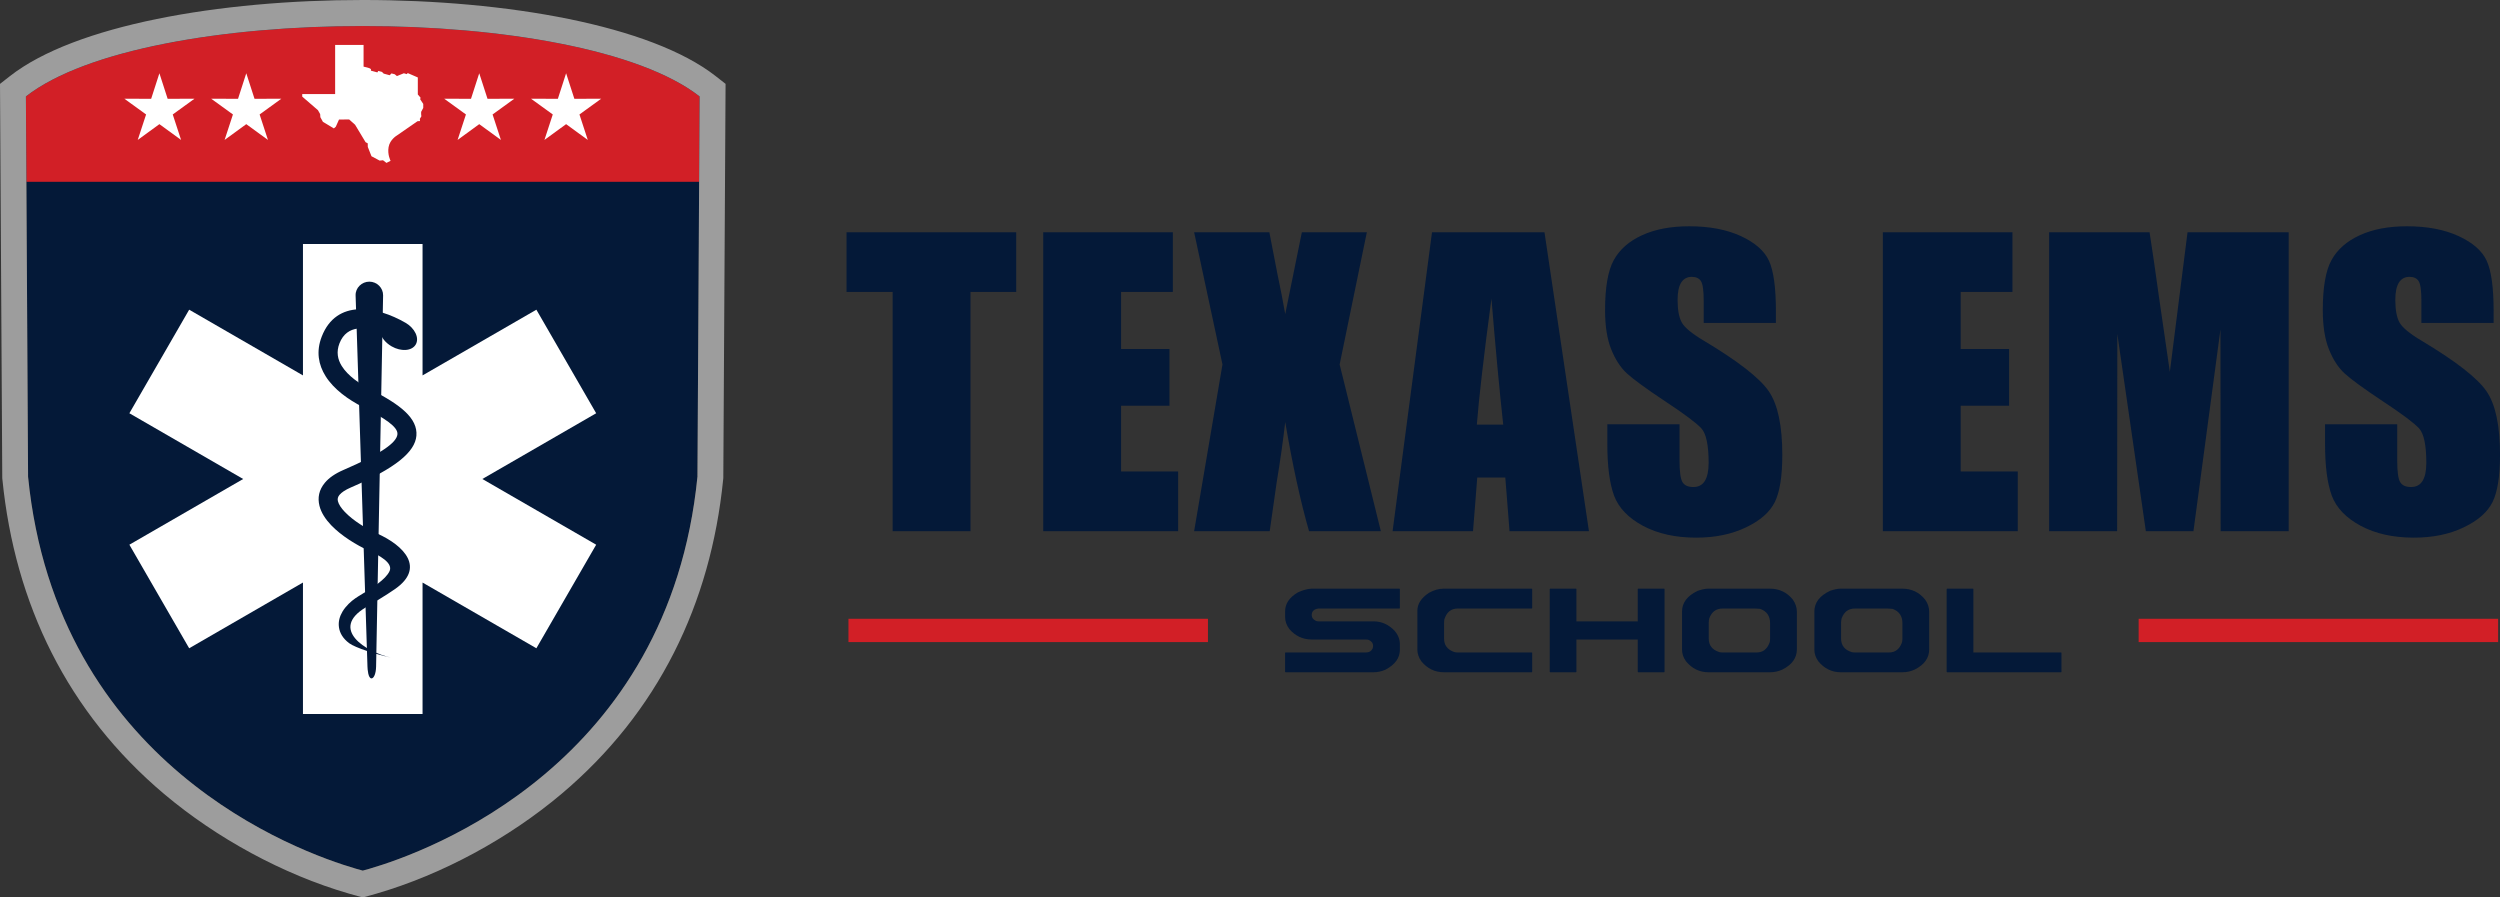 <svg xmlns="http://www.w3.org/2000/svg" id="Layer_1" data-name="Layer 1" viewBox="0 0 828.24 297.33"><rect x="0" y="0" width="828.24" height="297.33" fill="#333333" stroke="none"/><defs><style>      .cls-1 {        fill: #9d9d9d;      }      .cls-1, .cls-2, .cls-3, .cls-4 {        stroke-width: 0px;      }      .cls-2 {        fill: #d21f26;      }      .cls-2, .cls-3, .cls-4 {        fill-rule: evenodd;      }      .cls-3 {        fill: #fff;      }      .cls-4 {        fill: #041938;      }    </style></defs><path class="cls-4" d="M434.35,195.02h29.29l.13.13v6.33l-.13.12h-26.82c-1.5.19-2.25.92-2.25,2.17,0,.85.46,1.48,1.37,1.91.27.12.6.18.98.18h18.22c2.56,0,4.84,1.01,6.82,3.04,1.21,1.4,1.81,2.89,1.81,4.47v1.91c0,2.71-1.58,4.89-4.72,6.56-1.31.59-2.65.88-4.02.88h-29.17l-.12-.13v-6.33l.12-.1h26.69c1.08,0,1.83-.48,2.25-1.44.07-.41.11-.66.11-.72,0-.86-.45-1.51-1.34-1.94-.28-.13-.62-.19-1.01-.19h-17.96c-2.96,0-5.44-1.15-7.43-3.45-.95-1.26-1.42-2.58-1.42-3.97v-1.91c0-2.53,1.4-4.62,4.2-6.27,1.6-.74,3.07-1.15,4.41-1.24ZM478.19,195.02h29.29l.13.13v6.33l-.13.12h-24.54c-2.22,0-3.7,1.22-4.44,3.64-.05.43-.08.77-.08,1.01v5.37c0,2.04,1.02,3.46,3.05,4.28.41.18.91.26,1.47.26h24.54l.13.1v6.33l-.13.13h-29.11c-3.01,0-5.52-1.22-7.51-3.66-.86-1.24-1.29-2.51-1.29-3.82v-12.91c0-2.26,1.28-4.23,3.84-5.93,1.66-.92,3.26-1.37,4.78-1.37ZM513.54,195.02h8.6l.12.13v10.71h20.32v-10.71l.13-.13h8.62l.13.13v27.43l-.13.13h-8.62l-.13-.13v-10.71h-20.32v10.71l-.12.13h-8.6l-.12-.13v-27.43l.12-.13ZM565.79,195.02h20.57c3.1,0,5.62,1.2,7.57,3.59.91,1.28,1.36,2.62,1.36,4.04v12.51c0,2.81-1.58,5.02-4.72,6.63-1.33.63-2.73.93-4.21.93h-20.31c-3.01,0-5.51-1.22-7.51-3.66-.86-1.22-1.29-2.49-1.29-3.82v-12.64c0-2.94,1.74-5.23,5.21-6.87,1.38-.46,2.49-.7,3.33-.7ZM566.1,206.12v5.44c0,2.24,1.16,3.73,3.49,4.47.33.09.67.13,1.03.13h11.36c2.04,0,3.45-1.07,4.26-3.23.12-.31.18-.72.18-1.23v-5.27c0-2.35-1.09-3.93-3.28-4.72-.63-.07-1.2-.1-1.67-.1h-10.85c-2.08,0-3.52,1.07-4.33,3.21-.12.42-.18.86-.18,1.31ZM609.63,195.02h20.57c3.1,0,5.62,1.2,7.57,3.59.91,1.28,1.36,2.62,1.36,4.04v12.51c0,2.81-1.58,5.02-4.72,6.63-1.33.63-2.73.93-4.21.93h-20.31c-3.01,0-5.52-1.22-7.51-3.66-.86-1.22-1.29-2.49-1.29-3.82v-12.64c0-2.94,1.74-5.23,5.21-6.87,1.38-.46,2.49-.7,3.33-.7ZM609.94,206.12v5.44c0,2.24,1.16,3.73,3.49,4.47.33.09.67.13,1.03.13h11.36c2.04,0,3.45-1.07,4.26-3.23.11-.31.18-.72.18-1.23v-5.27c0-2.35-1.09-3.93-3.28-4.72-.63-.07-1.2-.1-1.67-.1h-10.84c-2.08,0-3.52,1.07-4.33,3.21-.12.42-.18.86-.18,1.31ZM645.05,195.02h8.6l.12.13v21.01h29.06l.13.1v6.33l-.13.13h-37.79l-.12-.13v-27.43l.12-.13Z"></path><path class="cls-4" d="M336.67,76.94v19.78h-15.15v79.26h-25.79v-79.26h-15.28v-19.78h56.22ZM345.61,76.94h42.95v19.78h-17.15v18.91h16.03v18.78h-16.03v21.79h18.91v19.78h-44.7v-99.04ZM452.83,76.94l-9.01,43.8,13.65,55.24h-23.79c-2.84-9.89-5.47-21.93-7.89-36.16-.73,6.34-1.67,13-2.84,20.01l-2.3,16.15h-25.04l9.39-55.24-9.39-43.8h24.92c.52,2.73,1.4,7.3,2.65,13.69,1.02,4.84,1.9,9.33,2.61,13.42l5.51-27.11h21.54ZM511.68,76.94l14.73,99.04h-26.31l-1.4-17.78h-9.29l-1.4,17.78h-26.65l13.06-99.04h37.25ZM498.01,140.67c-1.23-11.23-2.53-25.13-3.9-41.72-2.55,19.03-4.15,32.93-4.84,41.72h8.74ZM588.35,106.99h-23.92v-7.32c0-3.42-.31-5.61-.92-6.55-.61-.94-1.61-1.4-3.03-1.4-1.54,0-2.71.63-3.51,1.9-.79,1.25-1.19,3.15-1.19,5.72,0,3.3.46,5.78,1.36,7.45.88,1.65,3.3,3.67,7.28,6.05,11.42,6.82,18.62,12.44,21.58,16.8,2.99,4.36,4.47,11.39,4.47,21.08,0,7.05-.83,12.25-2.48,15.61-1.65,3.34-4.82,6.13-9.56,8.39-4.72,2.27-10.2,3.4-16.49,3.4-6.89,0-12.75-1.31-17.63-3.92-4.86-2.61-8.03-5.93-9.56-9.95-1.5-4.05-2.25-9.79-2.25-17.2v-6.49h23.92v12.04c0,3.71.33,6.09,1,7.16.67,1.07,1.86,1.59,3.57,1.59s2.98-.67,3.82-2.02c.83-1.34,1.25-3.34,1.25-5.97,0-5.82-.79-9.64-2.38-11.42-1.65-1.79-5.66-4.8-12.04-9.01-6.39-4.24-10.6-7.33-12.69-9.25-2.07-1.92-3.8-4.57-5.16-7.95-1.36-3.38-2.04-7.7-2.04-12.96,0-7.57.96-13.13,2.9-16.63,1.94-3.51,5.05-6.24,9.37-8.22,4.32-1.98,9.51-2.96,15.63-2.96,6.68,0,12.35,1.08,17.07,3.24,4.7,2.17,7.8,4.88,9.33,8.18,1.52,3.28,2.3,8.85,2.3,16.71v3.92ZM623.77,76.94h42.95v19.78h-17.15v18.91h16.03v18.78h-16.03v21.79h18.91v19.78h-44.7v-99.04ZM758.23,76.94v99.04h-22.54l-.06-66.86-8.95,66.86h-15.77l-9.45-65.36-.06,65.36h-22.54v-99.04h33.28c.94,5.99,1.96,13.04,3.07,21.1l3.65,25.15,5.86-46.24h33.51ZM826.12,106.99h-23.92v-7.32c0-3.42-.31-5.61-.92-6.55-.61-.94-1.61-1.4-3.03-1.4-1.54,0-2.71.63-3.5,1.9-.79,1.25-1.19,3.15-1.19,5.72,0,3.3.46,5.78,1.36,7.45.88,1.65,3.3,3.67,7.28,6.05,11.42,6.82,18.61,12.44,21.58,16.8,2.99,4.36,4.47,11.39,4.47,21.08,0,7.05-.83,12.25-2.48,15.61-1.65,3.34-4.82,6.13-9.56,8.39-4.72,2.27-10.2,3.4-16.49,3.4-6.89,0-12.75-1.31-17.63-3.92-4.86-2.61-8.03-5.93-9.56-9.95-1.5-4.05-2.25-9.79-2.25-17.2v-6.49h23.91v12.04c0,3.71.33,6.09,1,7.16.67,1.07,1.86,1.59,3.57,1.59s2.98-.67,3.82-2.02c.83-1.34,1.25-3.34,1.25-5.97,0-5.82-.79-9.64-2.38-11.42-1.65-1.79-5.66-4.8-12.04-9.01-6.39-4.24-10.6-7.33-12.69-9.25-2.07-1.92-3.8-4.57-5.15-7.95s-2.04-7.7-2.04-12.96c0-7.57.96-13.13,2.9-16.63,1.94-3.51,5.05-6.24,9.37-8.22,4.32-1.98,9.52-2.96,15.63-2.96,6.68,0,12.35,1.08,17.07,3.24,4.7,2.17,7.81,4.88,9.33,8.18,1.52,3.28,2.3,8.85,2.3,16.71v3.92Z"></path><path class="cls-2" d="M281.09,205h119.1v7.72h-119.1v-7.72ZM708.52,205h119.1v7.72h-119.1v-7.72Z"></path><path class="cls-4" d="M8.59,31.94C48.33.85,192.03.85,231.78,31.94l-.72,126c-9.47,95.29-89.17,124.2-108.72,129.89l-2.16.6-2.16-.6c-19.55-5.69-99.25-34.6-108.72-129.89l-.72-126Z"></path><path class="cls-2" d="M8.59,31.94C48.33.85,192.03.85,231.78,31.94l-.16,28.28H8.75l-.16-28.28Z"></path><polygon class="cls-3" points="197.51 136.91 177.7 102.6 139.99 124.37 139.99 80.83 100.37 80.83 100.37 124.37 62.67 102.6 42.86 136.91 80.56 158.69 42.86 180.46 62.67 214.77 100.37 192.99 100.37 236.54 139.99 236.54 139.99 193 177.7 214.77 197.51 180.46 159.8 158.69 197.51 136.91"></polygon><path class="cls-4" d="M122.36,93.31h0c2.51,0,4.6,2.05,4.56,4.56l-2.32,122.95c-.05,2.51-.8,3.91-1.5,3.93-1.14.04-1.33-3.03-1.36-3.94l-3.93-122.94c-.08-2.51,2.05-4.56,4.56-4.56Z"></path><path class="cls-4" d="M134.27,106.88c3.17,1.83,4.72,5.07,3.47,7.24s-4.84,2.45-8.01.62c-2.06-1.19-3.44-2.98-3.8-4.68-4.5-1.7-10.96-2.75-13.47,3.7-1.09,2.81-.6,5.31.75,7.48,2.04,3.28,5.96,5.97,9.79,7.92,9.61,4.88,15.45,9.41,14.95,15.21-.46,5.37-6.89,10.73-21.7,17.12-1.87.81-3.09,1.63-3.78,2.46-.57.68-.7,1.39-.52,2.1.27,1.1,1.12,2.32,2.3,3.56,2.75,2.88,7.02,5.5,10.66,7.12,9.05,4.04,16.01,11.41,5.97,18.41-2.93,2.04-6.82,4.34-9.81,6.14-11.86,7.16.11,14.71,8.41,16.57-4.69-1.01-11.78-3.25-13.78-4.75-2.14-1.6-3.15-3.43-3.41-5.31-.26-1.89.26-3.64,1.18-5.18,1.11-1.86,2.84-3.43,4.24-4.39.64-.45,1.41-.91,2.29-1.45,3.08-1.88,7.8-4.77,9.06-7.57.77-1.73-.54-3.94-6.7-6.69-4.25-1.9-9.31-5.02-12.66-8.53-1.89-1.98-3.3-4.15-3.86-6.4-.66-2.65-.21-5.26,1.81-7.67,1.31-1.57,3.31-3,6.14-4.22,12.35-5.33,17.64-8.99,17.88-11.84.21-2.42-4.24-5.34-11.49-9.02-4.69-2.38-9.56-5.8-12.32-10.22-2.35-3.77-3.19-8.16-1.27-13.1,4.89-12.59,18.29-10.04,27.71-4.6Z"></path><polygon class="cls-3" points="52.81 24.27 55.54 32.73 64.43 32.71 57.23 37.92 59.99 46.36 52.81 41.13 45.63 46.36 48.4 37.92 41.2 32.71 50.08 32.73 52.81 24.27"></polygon><polygon class="cls-3" points="81.59 24.27 84.32 32.73 93.2 32.71 86.01 37.92 88.77 46.36 81.59 41.13 74.41 46.36 77.17 37.92 69.97 32.71 78.86 32.73 81.59 24.27"></polygon><polygon class="cls-3" points="158.77 24.27 161.51 32.73 170.39 32.71 163.19 37.92 165.95 46.36 158.77 41.13 151.6 46.36 154.36 37.92 147.16 32.71 156.04 32.73 158.77 24.27"></polygon><polygon class="cls-3" points="187.55 24.27 190.28 32.73 199.17 32.71 191.97 37.92 194.73 46.36 187.55 41.13 180.37 46.36 183.13 37.92 175.93 32.71 184.82 32.73 187.55 24.27"></polygon><path class="cls-3" d="M100.14,31.17h10.89V14.89h9.42v7.18l1.91.51.53.3v.53l2.14.58.29-.5,1.22.33.58.57,1.98.53.6-.6,1.07.28.73.6,2.3-.93.95.29.33-.35,3.34,1.45v5.64l.91,1.06-.12.54,1.01,1.53v1.33l-.7,1.31v.75l.08.71-.5.83.04.75-.81.04-6.83,4.73s-2.32,1.33-2.76,3.84c-.44,2.51.66,4.56.66,4.56l-1.37.69-1.14-.88-1.1.12-2.72-1.45-1.22-3.09-.02-1.18-.72-.39-3.47-5.77-1.97-1.76-3.36.04-1.06,2.37-.64.56-3.63-2.18-.85-1.54-.06-1-.73-1.31-5.21-4.5v-.83Z"></path><path class="cls-1" d="M3.31,25.2l-3.31,2.59.75,130.6.04.4c4.12,41.37,21.63,77.32,53.58,104.25,17.42,14.68,39.37,26.65,61.17,32.99l4.65,1.3,4.55-1.28c21.89-6.37,43.85-18.34,61.27-33.02,31.95-26.93,49.46-62.88,53.58-104.25l.04-.4.75-130.6-3.31-2.59C194.1-8.4,46.26-8.4,3.31,25.2ZM231.06,157.94c-9.47,95.28-89.17,124.2-108.72,129.89l-2.16.6-2.16-.6c-19.55-5.69-99.25-34.61-108.72-129.89l-.72-126C48.33.85,192.03.85,231.78,31.94l-.72,126Z"></path></svg>